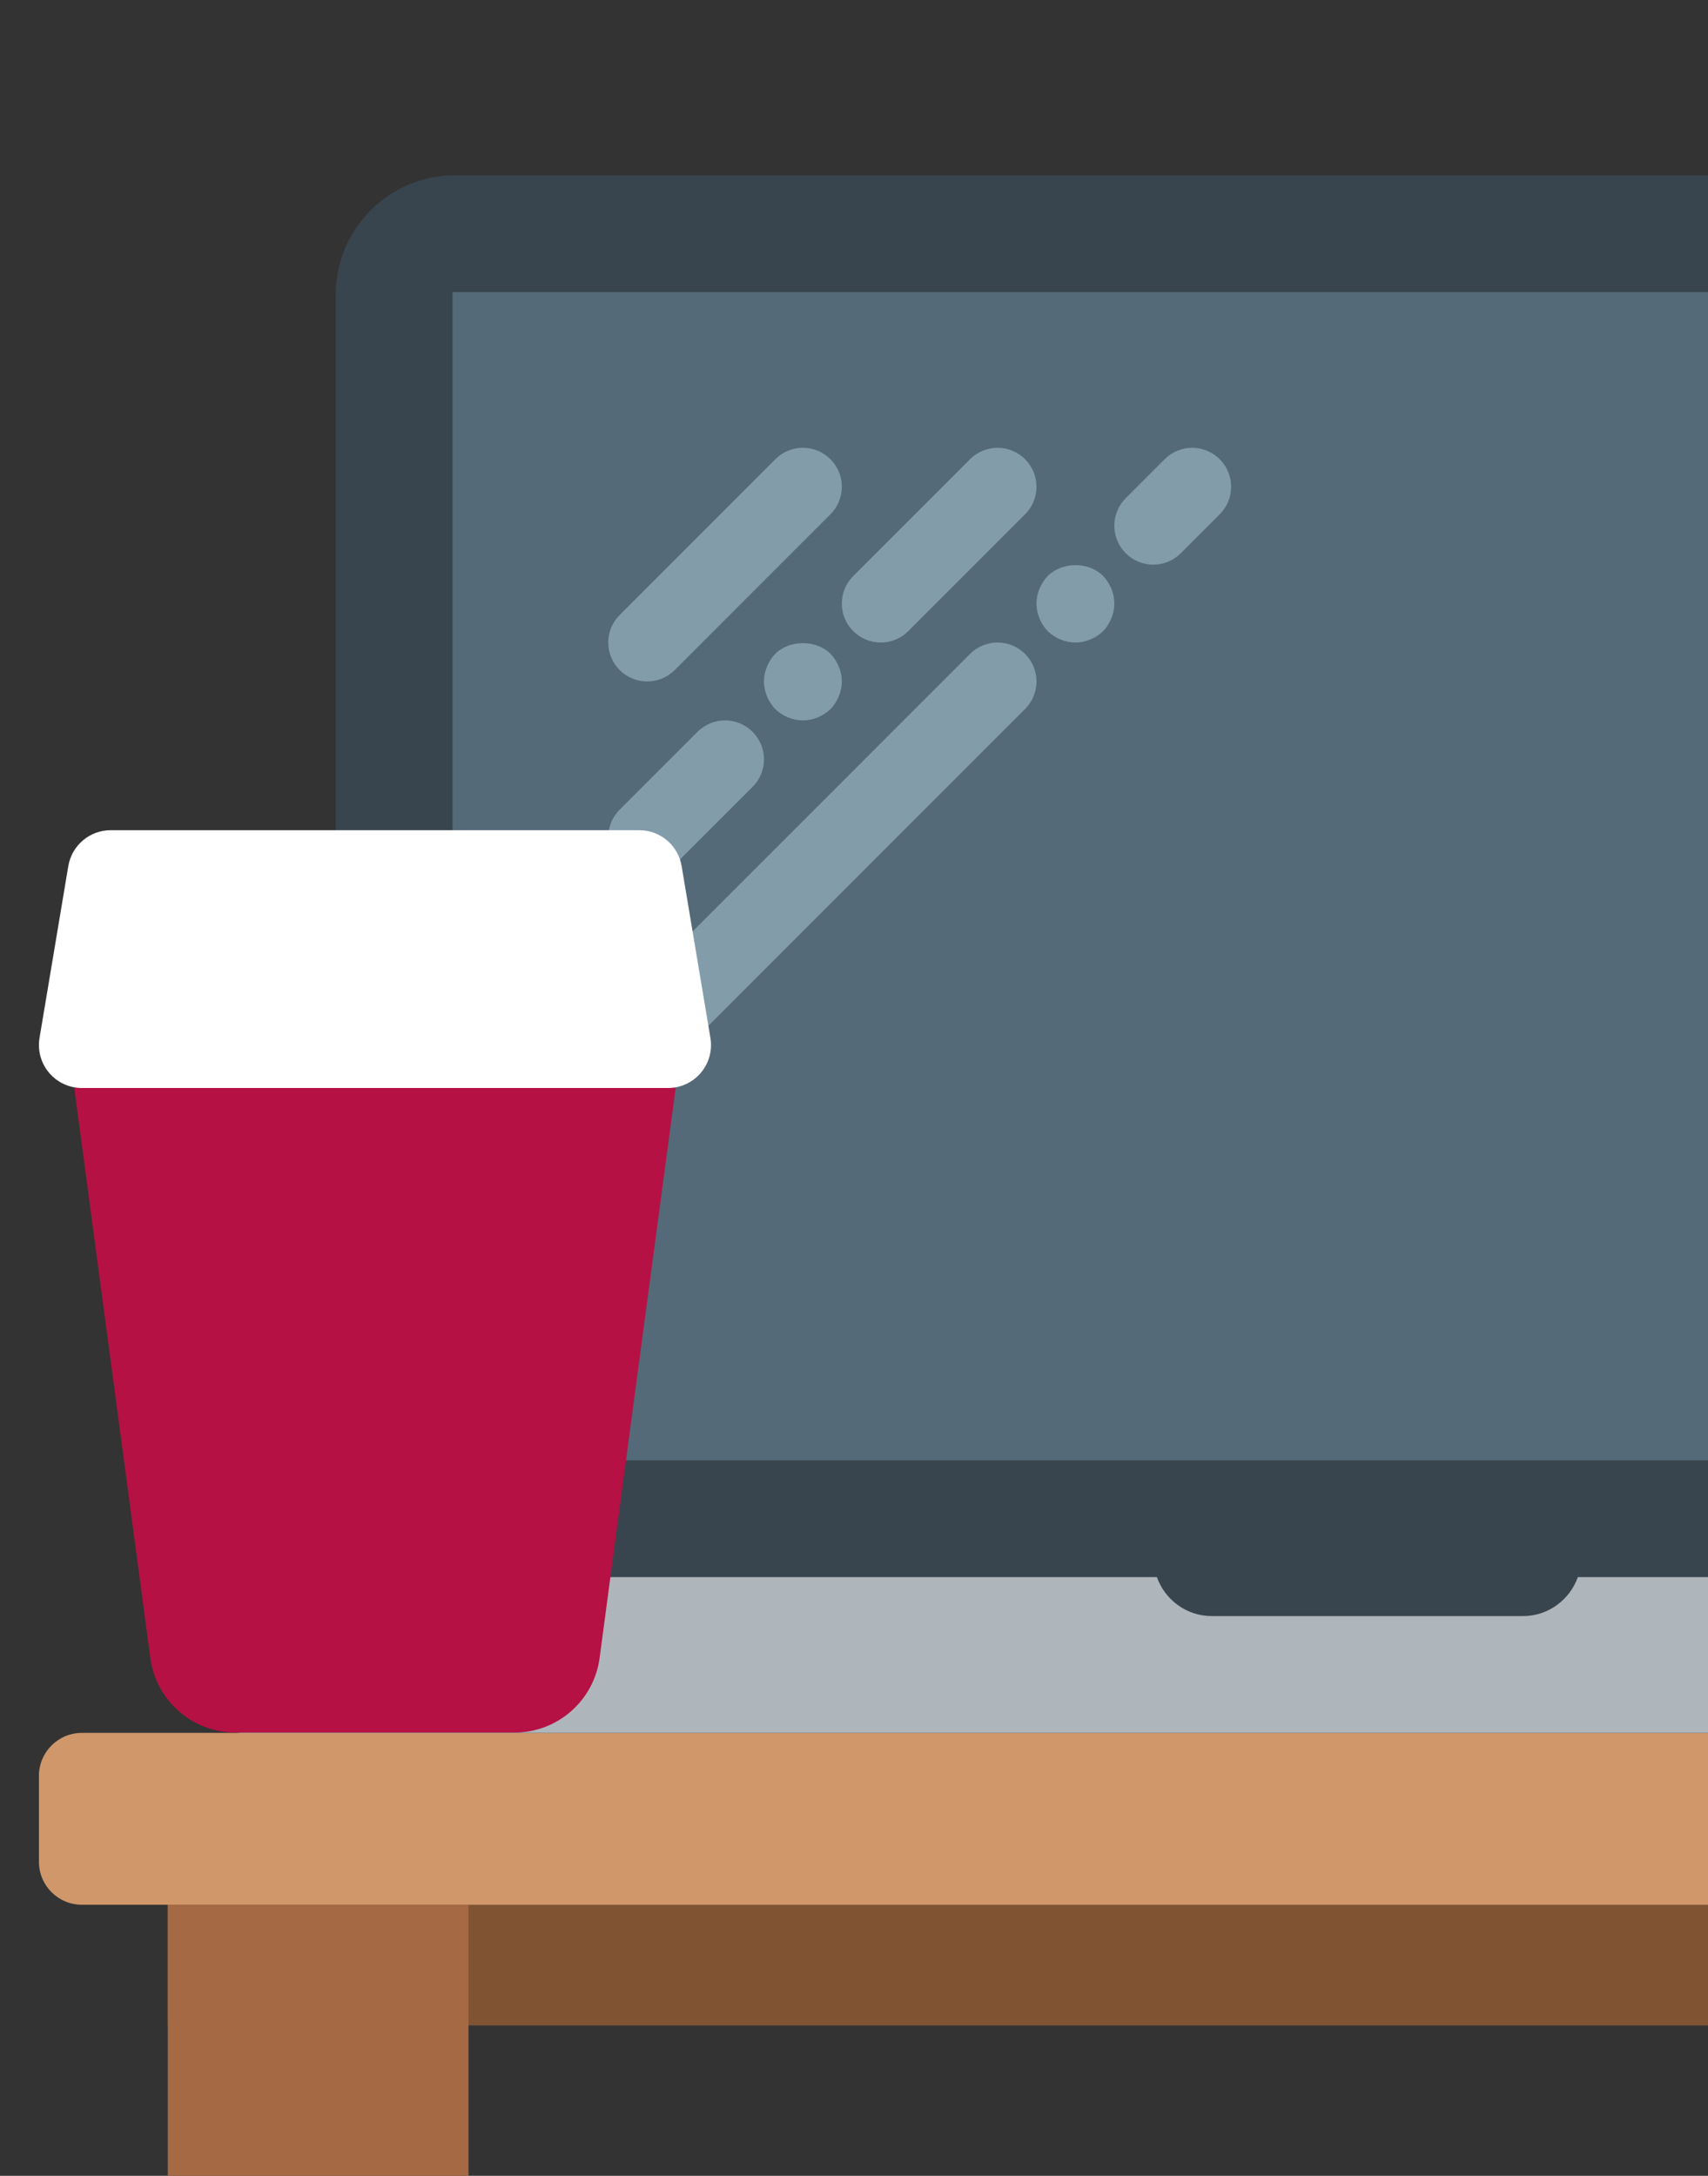 <?xml version="1.0" encoding="utf-8"?>
<svg xmlns="http://www.w3.org/2000/svg" height="447px" version="1.1" viewBox="0 0 351 447" width="351px">
    <rect x="0" y="0" width="351" height="447" fill="#333333" stroke="none"/>
    <title>Artboard</title>
    <g fill="none" fill-rule="evenodd" id="Artboard" stroke="none" stroke-width="1">
        <rect height="447" id="Rectangle" width="351" x="0" y="0"/>
        <g fill-rule="nonzero" id="desk" transform="translate(8, 36)">
            <g id="Group-2" transform="translate(0, 320)">
                <polygon fill="#805333" id="Rectangle-path" points="26.483 17.655 725.517 17.655 725.517 60.103 26.483 60.103"/>
                <path d="M8.828,0 L743.172,0 C748.048,0 752,3.952 752,8.828 L752,26.483 C752,31.358 748.048,35.31 743.172,35.31 L8.828,35.31 C3.952,35.31 0,31.358 0,26.483 L0,8.828 C0,3.952 3.952,0 8.828,0 Z" fill="#CF976A" id="Rectangle-path"/>
                <path d="M88.276,35.31 L88.276,150.069 C88.276,154.944 84.324,158.897 79.448,158.897 L35.31,158.897 C30.435,158.897 26.483,154.944 26.483,150.069 L26.483,35.31 L88.276,35.31 Z" fill="#A56A43" id="Shape"/>
            </g>
            <g id="Group" transform="translate(37, 0)">
                <path d="M192.744,288 C194.408,292.64 198.808,296 204,296 L268,296 C273.192,296 277.6,292.64 279.256,288 L440,288 L440,24.536 C440,10.984 429.016,0 415.464,0 L48.536,0 C34.984,0 24,10.984 24,24.536 L24,288 L192.744,288 Z" fill="#38454F" id="Path"/>
                <rect fill="#546A79" height="240" id="Rectangle" width="368" x="48" y="24"/>
                <g fill="#839CAA" id="Path" transform="translate(79.998, 55.998)">
                    <path d="M8.002,48.002 C10.05,48.002 12.098,47.218 13.658,45.658 L45.658,13.658 C48.786,10.53 48.786,5.474 45.658,2.346 C42.53,-0.782 37.474,-0.782 34.346,2.346 L2.346,34.346 C-0.782,37.474 -0.782,42.53 2.346,45.658 C3.906,47.218 5.954,48.002 8.002,48.002 Z"/>
                    <path d="M8.002,88.002 C10.05,88.002 12.098,87.218 13.658,85.658 L29.658,69.658 C32.786,66.53 32.786,61.474 29.658,58.346 C26.53,55.218 21.474,55.218 18.346,58.346 L2.346,74.346 C-0.782,77.474 -0.782,82.53 2.346,85.658 C3.906,87.218 5.954,88.002 8.002,88.002 Z"/>
                    <path d="M34.322,42.322 C32.874,43.842 32.002,45.922 32.002,48.002 C32.002,50.082 32.874,52.162 34.322,53.682 C35.834,55.122 37.922,56.002 40.002,56.002 C42.082,56.002 44.162,55.122 45.682,53.682 C47.122,52.162 48.002,50.082 48.002,48.002 C48.002,45.922 47.122,43.842 45.682,42.322 C42.722,39.362 37.194,39.442 34.322,42.322 Z"/>
                    <path d="M50.346,37.658 C51.906,39.218 53.954,40.002 56.002,40.002 C58.05,40.002 60.098,39.218 61.658,37.658 L85.658,13.658 C88.786,10.53 88.786,5.474 85.658,2.346 C82.53,-0.782 77.474,-0.782 74.346,2.346 L50.346,26.346 C47.218,29.474 47.218,34.53 50.346,37.658 Z"/>
                    <path d="M74.346,42.346 L2.346,114.346 C-0.782,117.474 -0.782,122.53 2.346,125.658 C3.906,127.218 5.954,128.002 8.002,128.002 C10.05,128.002 12.098,127.218 13.658,125.658 L85.658,53.658 C88.786,50.53 88.786,45.474 85.658,42.346 C82.53,39.218 77.474,39.218 74.346,42.346 Z"/>
                    <path d="M90.322,26.322 C88.874,27.842 88.002,29.922 88.002,32.002 C88.002,34.082 88.874,36.162 90.322,37.682 C91.834,39.122 93.922,40.002 96.002,40.002 C98.082,40.002 100.162,39.122 101.682,37.682 C103.122,36.162 104.002,34.082 104.002,32.002 C104.002,29.842 103.122,27.842 101.682,26.322 C98.722,23.362 93.362,23.362 90.322,26.322 Z"/>
                    <path d="M125.658,2.346 C122.53,-0.782 117.474,-0.782 114.346,2.346 L106.346,10.346 C103.218,13.474 103.218,18.53 106.346,21.658 C107.906,23.218 109.954,24.002 112.002,24.002 C114.05,24.002 116.098,23.218 117.658,21.658 L125.658,13.658 C128.786,10.53 128.786,5.474 125.658,2.346 Z"/>
                </g>
                <path d="M279.256,288 C277.592,292.64 273.192,296 268,296 L204,296 C198.808,296 194.4,292.64 192.744,288 L4.624,288 C2.072,288 0,290.072 0,292.624 L0,315.376 C0,317.928 2.072,320 4.624,320 L459.376,320 C461.928,320 464,317.928 464,315.376 L464,292.624 C464,290.072 461.928,288 459.376,288 L279.256,288 Z" fill="#AFB6BB" id="Path"/>
            </g>
        </g>
        <g fill-rule="nonzero" id="Group" transform="translate(8, 24)">
            <path d="M130.85,199.521 L115.226,316.575 C114.075,325.353 106.6,331.921 97.747,331.935 L40.368,331.935 C31.514,331.921 24.04,325.353 22.889,316.575 L7.264,199.521 L69.057,173.038 L130.85,199.521 Z" fill="#B51144" id="Shape"/>
            <path d="M138.001,189.281 C138.416,191.84 137.684,194.452 136.001,196.424 C134.319,198.396 131.854,199.528 129.261,199.521 L8.853,199.521 C6.261,199.528 3.796,198.396 2.113,196.424 C0.43,194.452 -0.301,191.84 0.114,189.281 L6.028,153.97 C6.723,149.687 10.428,146.543 14.768,146.555 L123.347,146.555 C127.687,146.543 131.392,149.687 132.086,153.97 L138.001,189.281 Z" fill="#FFFFFF" id="Shape"/>
        </g>
    </g>
</svg>